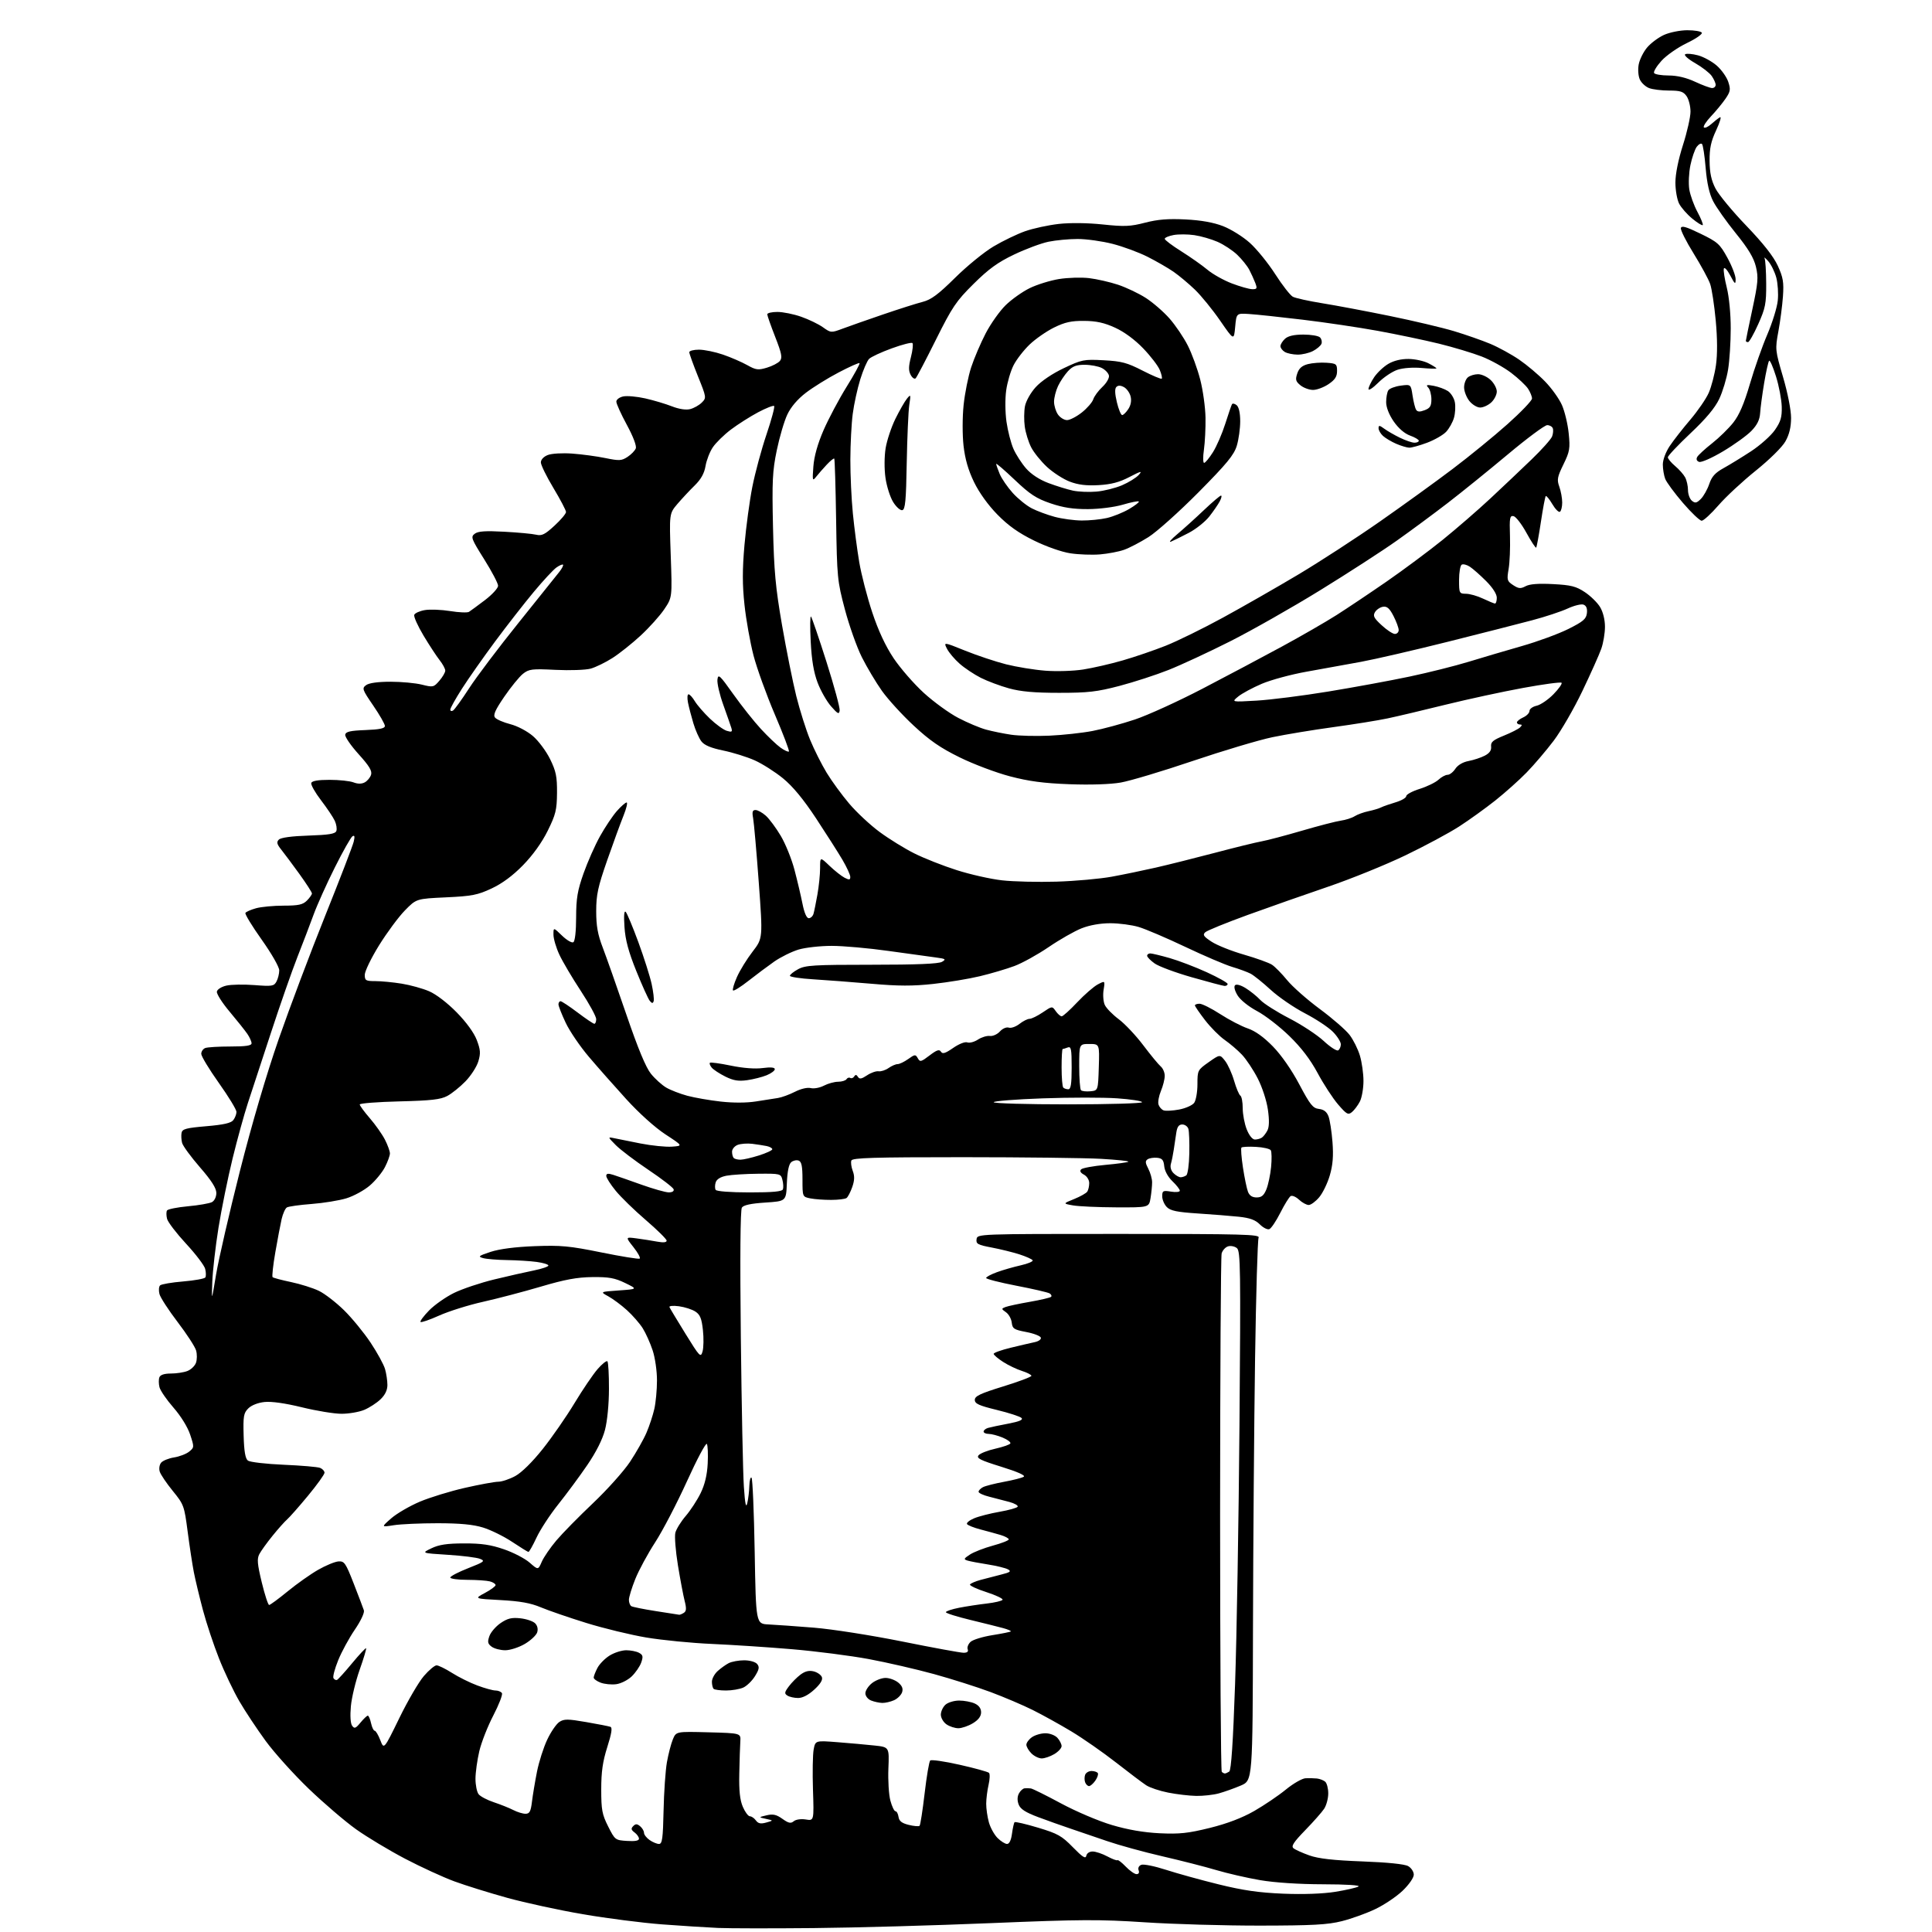 <?xml version="1.0" encoding="UTF-8" standalone="no"?>
<svg 
  version="1.1" 
  xmlns="http://www.w3.org/2000/svg" 
  xmlns:xlink="http://www.w3.org/1999/xlink" 
  xmlns:svg="http://www.w3.org/2000/svg"
  xmlns:rdf="http://www.w3.org/1999/02/22-rdf-syntax-ns#"
  xmlns:cc="http://creativecommons.org/ns#"
  xmlns:dc="http://purl.org/dc/elements/1.1/"
  viewBox="0 0 768 768"
  width="768"
  height="768"
>
<style>svg {background-color: white; }</style>"
<path stroke="none" fill="black" fill-rule="evenodd" d="M323.50,766.44C307.00,766.60 289.90,766.58 285.50,766.39C281.10,766.20 271.06,765.56 263.19,764.97C255.31,764.37 241.14,762.56 231.69,760.93C222.23,759.31 208.70,756.37 201.61,754.41C194.52,752.45 185.07,749.51 180.61,747.87C176.15,746.23 167.32,742.17 161.00,738.86C154.68,735.54 145.92,730.28 141.55,727.17C137.18,724.05 128.71,716.80 122.74,711.07C116.77,705.33 109.07,696.78 105.62,692.07C102.17,687.35 97.45,680.24 95.14,676.26C92.82,672.28 89.18,664.63 87.06,659.26C84.93,653.89 82.05,645.23 80.66,640.00C79.27,634.77 77.65,628.02 77.06,625.00C76.47,621.98 75.37,614.72 74.60,608.87C73.26,598.58 73.08,598.07 68.70,592.69C66.21,589.64 63.88,586.19 63.51,585.02C63.13,583.84 63.37,582.26 64.05,581.44C64.71,580.64 67.03,579.70 69.19,579.35C71.35,579.01 74.05,577.97 75.20,577.04C77.23,575.39 77.24,575.24 75.59,570.28C74.60,567.28 71.88,562.89 68.96,559.55C66.24,556.44 63.74,552.80 63.40,551.45C63.06,550.11 63.04,548.33 63.36,547.50C63.74,546.52 65.30,546.00 67.90,546.00C70.08,546.00 73.04,545.56 74.46,545.01C75.89,544.47 77.43,543.01 77.89,541.77C78.35,540.53 78.38,538.31 77.95,536.83C77.53,535.35 74.22,530.26 70.59,525.51C66.97,520.76 63.72,515.75 63.38,514.37C63.03,512.98 63.14,511.46 63.63,510.97C64.12,510.48 68.24,509.78 72.79,509.40C77.34,509.02 81.32,508.30 81.63,507.80C81.94,507.30 81.91,505.77 81.56,504.40C81.22,503.03 77.81,498.54 73.98,494.41C70.15,490.27 66.74,485.82 66.41,484.50C66.08,483.19 66.07,481.69 66.39,481.18C66.71,480.66 70.47,479.91 74.74,479.51C79.01,479.12 83.29,478.37 84.25,477.86C85.26,477.32 86.00,475.78 86.00,474.21C85.99,472.31 84.05,469.26 79.47,464.00C75.89,459.88 72.70,455.52 72.39,454.33C72.08,453.14 71.98,451.34 72.17,450.33C72.47,448.78 73.98,448.38 82.01,447.69C88.91,447.10 91.84,446.44 92.75,445.25C93.44,444.35 94.00,442.88 94.00,441.99C94.00,441.09 90.85,435.92 87.00,430.50C83.15,425.08 80.00,419.87 80.00,418.93C80.00,417.99 80.71,416.94 81.58,416.61C82.45,416.27 86.95,416.00 91.58,416.00C97.75,416.00 100.00,415.66 100.00,414.72C100.00,414.02 99.24,412.33 98.31,410.97C97.37,409.61 94.20,405.63 91.26,402.13C88.31,398.63 86.04,395.05 86.21,394.17C86.38,393.28 88.06,392.23 90.01,391.79C91.93,391.35 96.95,391.26 101.16,391.59C108.17,392.14 108.92,392.02 109.91,390.16C110.51,389.05 111.00,387.06 111.00,385.74C111.00,384.39 107.97,379.09 104.03,373.54C100.19,368.14 97.28,363.35 97.56,362.90C97.84,362.44 99.74,361.61 101.79,361.04C103.83,360.48 108.76,360.01 112.75,360.01C118.66,360.00 120.37,359.63 122.00,358.00C123.10,356.90 124.00,355.62 124.00,355.16C124.00,354.69 121.75,351.21 119.01,347.41C116.26,343.61 113.02,339.26 111.81,337.75C110.05,335.55 109.86,334.74 110.85,333.75C111.64,332.96 115.97,332.37 122.61,332.16C130.72,331.89 133.26,331.48 133.70,330.34C134.01,329.53 133.74,327.72 133.10,326.32C132.46,324.91 129.99,321.23 127.62,318.13C125.25,315.03 123.50,311.94 123.74,311.25C124.02,310.41 126.43,310.00 131.02,310.00C134.79,310.00 139.05,310.45 140.50,311.00C142.25,311.67 143.75,311.67 145.00,311.00C146.02,310.45 147.15,309.10 147.50,307.99C147.99,306.46 146.78,304.47 142.54,299.78C139.46,296.37 137.07,292.89 137.23,292.04C137.46,290.84 139.24,290.44 145.26,290.21C150.92,289.99 153.00,289.56 153.00,288.57C153.00,287.84 150.91,284.18 148.36,280.46C143.99,274.07 143.82,273.60 145.55,272.34C146.71,271.49 150.25,271.00 155.25,271.00C159.57,271.00 165.19,271.52 167.72,272.16C172.15,273.27 172.42,273.21 174.66,270.60C175.95,269.11 177.00,267.30 177.00,266.58C177.00,265.86 175.99,263.98 174.75,262.41C173.51,260.84 170.63,256.44 168.34,252.62C166.06,248.80 164.40,245.11 164.67,244.41C164.94,243.72 166.83,242.87 168.88,242.52C170.92,242.17 175.46,242.35 178.95,242.91C182.44,243.48 185.81,243.61 186.43,243.22C187.06,242.82 189.92,240.72 192.79,238.54C195.65,236.36 198.00,233.80 198.00,232.85C198.00,231.90 195.51,227.16 192.47,222.32C187.32,214.11 187.06,213.42 188.72,212.17C190.06,211.15 192.97,210.96 200.50,211.37C206.00,211.67 211.70,212.20 213.16,212.56C215.36,213.09 216.63,212.46 220.41,208.97C222.94,206.65 225.00,204.20 225.00,203.53C225.00,202.87 222.75,198.58 220.00,194.00C217.25,189.42 215.00,184.84 215.00,183.82C215.00,182.71 216.12,181.51 217.75,180.88C219.29,180.27 223.57,180.02 227.50,180.31C231.35,180.59 237.27,181.39 240.65,182.09C246.15,183.22 247.08,183.18 249.46,181.62C250.91,180.67 252.39,179.15 252.74,178.24C253.11,177.26 251.69,173.51 249.18,168.88C246.88,164.64 245.00,160.49 245.00,159.66C245.00,158.83 246.22,157.91 247.75,157.59C249.26,157.27 253.20,157.63 256.50,158.37C259.80,159.12 264.56,160.53 267.08,161.52C269.95,162.64 272.66,163.05 274.35,162.63C275.84,162.25 277.91,161.09 278.97,160.03C280.86,158.14 280.84,157.99 277.44,149.57C275.55,144.87 274.00,140.57 274.00,140.01C274.00,139.46 275.73,139.00 277.84,139.00C279.96,139.00 284.25,139.88 287.39,140.96C290.53,142.04 294.86,143.92 297.02,145.13C300.49,147.08 301.38,147.20 304.85,146.16C307.00,145.52 309.33,144.31 310.03,143.47C311.07,142.21 310.73,140.52 308.15,133.91C306.42,129.49 305.00,125.45 305.00,124.94C305.00,124.42 306.81,124.00 309.02,124.00C311.24,124.00 315.50,124.86 318.50,125.92C321.50,126.97 325.39,128.85 327.14,130.10C330.27,132.33 330.40,132.34 334.91,130.66C337.44,129.71 344.68,127.17 351.00,125.01C357.32,122.85 364.43,120.59 366.80,119.99C370.15,119.14 372.97,117.04 379.66,110.43C384.37,105.76 391.26,100.15 394.96,97.96C398.66,95.76 404.31,93.04 407.51,91.91C410.71,90.79 416.71,89.49 420.85,89.02C425.43,88.51 432.27,88.59 438.38,89.23C447.01,90.14 449.33,90.04 455.18,88.52C460.21,87.22 464.38,86.88 471.24,87.23C477.45,87.54 482.38,88.42 486.20,89.90C489.34,91.12 494.14,94.11 496.86,96.57C499.59,99.02 504.12,104.61 506.93,108.99C509.74,113.37 512.89,117.40 513.92,117.96C514.96,118.51 520.23,119.68 525.65,120.55C531.07,121.42 543.15,123.70 552.50,125.61C561.85,127.52 573.33,130.24 578.00,131.64C582.67,133.05 589.17,135.32 592.44,136.69C595.71,138.07 600.89,140.90 603.94,143.00C607.00,145.10 611.62,148.99 614.20,151.66C616.79,154.32 619.81,158.54 620.90,161.03C622.00,163.52 623.21,168.57 623.58,172.25C624.20,178.29 624.00,179.47 621.49,184.61C619.05,189.60 618.85,190.69 619.85,193.47C620.48,195.21 621.00,198.05 621.00,199.76C621.00,201.48 620.59,203.13 620.10,203.44C619.60,203.75 618.23,202.37 617.06,200.37C615.88,198.38 614.71,196.95 614.46,197.21C614.21,197.46 613.34,202.08 612.53,207.47C611.72,212.86 610.87,217.46 610.65,217.69C610.42,217.91 608.68,215.26 606.78,211.80C604.88,208.33 602.57,205.35 601.65,205.17C600.17,204.89 600.00,205.84 600.24,213.17C600.38,217.75 600.14,223.61 599.70,226.19C598.95,230.56 599.08,231.00 601.49,232.59C603.68,234.02 604.46,234.09 606.47,233.02C608.08,232.15 611.60,231.89 617.35,232.19C624.48,232.56 626.51,233.07 629.96,235.36C632.23,236.85 634.96,239.52 636.04,241.29C637.23,243.25 637.99,246.30 638.00,249.12C638.00,251.67 637.34,255.62 636.53,257.90C635.73,260.19 632.34,267.76 629.01,274.72C625.68,281.69 620.55,290.56 617.62,294.44C614.68,298.32 609.86,303.99 606.89,307.04C603.93,310.09 598.30,315.11 594.40,318.21C590.49,321.31 584.03,325.96 580.04,328.54C576.05,331.12 566.42,336.29 558.64,340.03C550.87,343.77 537.08,349.36 528.00,352.46C518.92,355.55 504.52,360.61 496.00,363.70C487.48,366.80 479.88,369.89 479.13,370.57C477.99,371.60 478.42,372.25 481.63,374.35C483.76,375.75 489.54,378.06 494.48,379.48C499.41,380.90 504.43,382.71 505.62,383.49C506.82,384.27 509.53,387.03 511.65,389.62C513.77,392.22 519.62,397.38 524.65,401.10C529.68,404.82 535.00,409.45 536.48,411.39C537.96,413.32 539.81,417.03 540.58,419.61C541.36,422.20 542.00,426.74 542.00,429.71C542.00,432.67 541.35,436.35 540.57,437.87C539.78,439.40 538.37,441.28 537.43,442.06C535.92,443.31 535.32,442.99 531.90,439.02C529.80,436.57 526.14,430.97 523.79,426.58C520.86,421.14 517.28,416.44 512.52,411.82C508.69,408.09 502.92,403.63 499.70,401.92C496.32,400.12 493.05,397.49 491.95,395.68C490.82,393.82 490.41,392.19 490.95,391.65C491.49,391.11 493.21,391.58 495.19,392.81C497.03,393.95 499.65,396.06 501.02,397.52C502.38,398.97 507.55,402.25 512.50,404.80C517.45,407.35 523.61,411.40 526.20,413.81C528.78,416.21 531.37,417.89 531.95,417.53C532.53,417.17 533.00,416.09 533.00,415.13C533.00,414.17 531.59,411.93 529.86,410.17C528.13,408.40 523.12,405.08 518.71,402.79C514.31,400.50 508.19,396.30 505.11,393.46C502.02,390.62 498.45,387.75 497.17,387.07C495.89,386.40 492.57,385.17 489.79,384.35C487.01,383.52 478.65,379.95 471.20,376.41C463.75,372.87 455.40,369.31 452.65,368.49C449.89,367.67 444.81,367.00 441.36,367.00C437.42,367.00 433.17,367.75 429.97,369.01C427.16,370.12 421.27,373.47 416.89,376.46C412.50,379.45 406.36,382.85 403.24,384.01C400.12,385.18 393.95,387.00 389.53,388.06C385.12,389.12 376.76,390.50 370.96,391.13C362.88,392.01 357.15,392.00 346.46,391.06C338.78,390.40 328.34,389.60 323.25,389.29C318.16,388.98 314.00,388.35 314.00,387.89C314.00,387.43 315.46,386.25 317.25,385.28C320.13,383.70 323.48,383.50 346.50,383.50C364.39,383.50 373.11,383.14 374.46,382.34C376.19,381.32 375.91,381.12 371.96,380.60C369.51,380.28 361.05,379.11 353.17,378.01C345.29,376.90 335.13,376.00 330.60,376.00C326.07,376.00 320.14,376.66 317.43,377.47C314.72,378.29 310.39,380.42 307.80,382.22C305.22,384.03 300.60,387.48 297.53,389.89C294.46,392.31 291.70,394.03 291.39,393.72C291.08,393.42 291.78,391.01 292.95,388.38C294.11,385.75 296.91,381.21 299.16,378.30C303.25,372.99 303.25,372.99 301.62,350.74C300.72,338.51 299.71,327.04 299.38,325.25C298.91,322.71 299.12,322.00 300.33,322.00C301.19,322.00 303.03,323.01 304.42,324.25C305.81,325.49 308.49,329.10 310.37,332.27C312.25,335.44 314.71,341.51 315.82,345.77C316.94,350.02 318.37,356.09 319.00,359.25C319.72,362.88 320.64,365.00 321.50,365.00C322.25,365.00 323.10,364.21 323.38,363.25C323.66,362.29 324.36,358.83 324.94,355.57C325.52,352.30 326.00,347.60 326.00,345.11C326.00,340.59 326.00,340.59 329.75,344.18C331.81,346.15 334.51,348.28 335.75,348.92C337.59,349.86 338.00,349.80 338.00,348.58C338.00,347.76 336.60,344.71 334.89,341.79C333.17,338.88 328.45,331.46 324.39,325.30C319.36,317.69 315.16,312.60 311.25,309.40C308.09,306.82 303.02,303.60 300.00,302.25C296.98,300.90 291.35,299.14 287.50,298.35C282.61,297.34 279.99,296.24 278.81,294.70C277.88,293.49 276.44,290.25 275.62,287.50C274.80,284.75 273.83,281.04 273.48,279.25C273.13,277.46 273.23,276.00 273.70,276.00C274.18,276.00 275.31,277.24 276.21,278.75C277.12,280.26 279.80,283.36 282.18,285.64C284.56,287.92 287.58,290.11 288.90,290.51C290.92,291.12 291.20,290.94 290.72,289.36C290.41,288.34 288.96,284.21 287.52,280.18C286.07,276.15 285.02,271.65 285.19,270.18C285.47,267.76 286.09,268.32 291.50,275.95C294.80,280.59 299.75,286.83 302.50,289.80C305.25,292.78 308.76,296.12 310.30,297.22C311.85,298.32 313.33,299.00 313.60,298.73C313.87,298.46 311.36,291.86 308.03,284.07C304.69,276.27 300.87,265.68 299.53,260.54C298.20,255.39 296.58,246.36 295.95,240.47C295.08,232.39 295.08,226.52 295.94,216.63C296.58,209.41 297.98,199.00 299.07,193.50C300.16,188.00 302.68,178.66 304.68,172.74C306.68,166.82 308.05,161.72 307.73,161.40C307.41,161.07 304.52,162.21 301.32,163.91C298.12,165.62 293.26,168.71 290.52,170.78C287.79,172.85 284.56,176.01 283.36,177.80C282.15,179.58 280.85,182.94 280.46,185.25C279.96,188.18 278.66,190.52 276.15,192.98C274.17,194.91 271.09,198.22 269.29,200.32C266.04,204.15 266.04,204.15 266.63,220.82C267.22,237.50 267.22,237.50 264.05,242.20C262.31,244.78 258.11,249.46 254.71,252.61C251.32,255.75 246.27,259.77 243.49,261.55C240.70,263.33 236.79,265.24 234.80,265.79C232.80,266.34 226.52,266.56 220.83,266.28C211.42,265.81 210.27,265.96 207.87,267.86C206.43,269.01 203.10,273.10 200.47,276.94C196.81,282.30 195.95,284.24 196.80,285.26C197.41,286.00 200.14,287.17 202.85,287.87C205.67,288.59 209.53,290.62 211.84,292.59C214.06,294.49 217.14,298.63 218.68,301.78C221.04,306.60 221.47,308.72 221.42,315.20C221.36,321.97 220.91,323.79 217.72,330.25C215.43,334.89 211.83,339.91 207.94,343.90C203.84,348.10 199.67,351.19 195.42,353.18C189.85,355.79 187.60,356.23 177.28,356.71C165.50,357.26 165.50,357.26 160.92,361.95C158.41,364.52 153.80,370.76 150.67,375.80C147.55,380.85 145.00,386.11 145.00,387.49C145.00,389.78 145.38,390.00 149.25,390.01C151.59,390.01 156.29,390.47 159.70,391.02C163.11,391.57 168.01,392.93 170.59,394.04C173.36,395.23 177.84,398.66 181.51,402.40C185.36,406.32 188.42,410.53 189.52,413.41C191.00,417.30 191.11,418.70 190.14,421.92C189.51,424.04 187.21,427.60 185.05,429.83C182.88,432.07 179.62,434.69 177.80,435.66C175.16,437.08 171.36,437.51 158.75,437.82C150.09,438.03 143.00,438.59 143.00,439.04C143.00,439.50 144.81,441.97 147.03,444.53C149.24,447.09 151.94,450.92 153.03,453.05C154.11,455.18 155.00,457.63 155.00,458.50C155.00,459.37 154.12,461.81 153.03,463.93C151.95,466.05 149.24,469.35 147.00,471.27C144.77,473.18 140.59,475.46 137.72,476.34C134.85,477.22 128.61,478.24 123.85,478.60C119.09,478.96 114.67,479.58 114.03,479.98C113.38,480.38 112.45,482.46 111.95,484.60C111.46,486.75 110.33,492.70 109.44,497.83C108.55,502.96 108.07,507.40 108.36,507.69C108.65,507.98 111.95,508.86 115.69,509.64C119.44,510.43 124.42,512.00 126.76,513.13C129.10,514.26 133.60,517.74 136.77,520.85C139.94,523.97 144.69,529.77 147.33,533.74C149.97,537.71 152.55,542.43 153.06,544.22C153.58,546.02 154.00,548.87 154.00,550.56C154.00,552.60 153.08,554.51 151.25,556.26C149.74,557.71 146.83,559.59 144.78,560.45C142.74,561.30 138.69,562.00 135.78,562.00C132.88,562.00 125.78,560.84 120.00,559.42C113.38,557.80 107.89,557.02 105.14,557.32C102.54,557.59 99.93,558.62 98.69,559.87C96.85,561.71 96.63,562.97 96.85,570.73C97.03,576.96 97.52,579.82 98.55,580.61C99.34,581.21 105.73,581.96 112.74,582.26C119.76,582.56 126.29,583.12 127.25,583.51C128.21,583.90 129.00,584.76 129.00,585.43C129.00,586.10 126.05,590.21 122.44,594.57C118.83,598.93 115.09,603.17 114.13,604.00C113.17,604.83 110.56,607.75 108.34,610.50C106.11,613.25 103.75,616.53 103.09,617.79C102.11,619.65 102.29,621.73 104.06,629.04C105.26,633.97 106.57,638.00 106.99,638.00C107.41,638.00 110.72,635.56 114.35,632.59C117.98,629.61 123.43,625.76 126.45,624.03C129.47,622.30 133.10,620.80 134.52,620.69C136.88,620.52 137.39,621.25 140.61,629.50C142.54,634.45 144.36,639.24 144.65,640.13C144.95,641.08 143.42,644.34 141.04,647.82C138.77,651.15 135.79,656.62 134.43,659.99C133.06,663.35 132.22,666.55 132.56,667.10C132.90,667.65 133.53,667.97 133.95,667.80C134.37,667.64 137.07,664.66 139.95,661.18C142.83,657.70 145.35,655.01 145.53,655.20C145.72,655.39 144.57,659.24 142.97,663.76C141.37,668.28 139.80,674.80 139.48,678.24C139.13,682.05 139.32,685.09 139.97,686.00C140.89,687.28 141.38,687.09 143.31,684.75C144.56,683.24 145.86,682.00 146.21,682.00C146.56,682.00 147.14,683.35 147.50,685.00C147.86,686.65 148.51,688.00 148.94,688.00C149.38,688.00 150.38,689.69 151.18,691.75C152.62,695.50 152.62,695.50 158.72,683.00C162.07,676.12 166.47,668.59 168.49,666.25C170.50,663.91 172.78,662.00 173.54,662.00C174.31,662.00 177.06,663.35 179.67,665.00C182.27,666.66 186.80,668.91 189.74,670.00C192.67,671.10 195.93,672.00 196.98,672.00C198.03,672.00 199.17,672.47 199.53,673.05C199.88,673.62 198.34,677.61 196.11,681.91C193.87,686.21 191.36,692.60 190.53,696.11C189.71,699.63 189.02,704.55 189.01,707.06C189.01,709.57 189.56,712.34 190.25,713.22C190.94,714.11 193.67,715.55 196.33,716.43C198.98,717.31 202.45,718.70 204.03,719.51C205.61,720.33 207.80,721.00 208.89,721.00C210.51,721.00 210.98,720.13 211.46,716.25C211.77,713.64 212.67,708.27 213.45,704.32C214.23,700.38 216.07,694.62 217.53,691.54C218.98,688.45 221.16,685.29 222.35,684.50C224.24,683.27 225.66,683.28 233.01,684.55C237.68,685.35 242.02,686.21 242.66,686.44C243.49,686.75 243.12,689.09 241.41,694.47C239.58,700.24 239.00,704.31 239.00,711.33C239.00,719.44 239.34,721.26 241.75,726.04C244.45,731.40 244.59,731.51 249.25,731.80C252.44,732.01 254.00,731.72 254.00,730.92C254.00,730.26 253.21,729.14 252.25,728.43C250.88,727.42 250.76,726.87 251.71,725.91C252.66,724.94 253.24,724.95 254.46,725.96C255.31,726.67 256.00,727.84 256.00,728.57C256.00,729.29 257.00,730.59 258.22,731.44C259.44,732.30 261.13,733.00 261.97,733.00C263.25,732.99 263.54,730.84 263.78,719.75C263.93,712.46 264.53,703.80 265.11,700.51C265.70,697.21 266.76,693.11 267.48,691.40C268.78,688.28 268.78,688.28 281.64,688.62C294.50,688.96 294.50,688.96 294.29,692.23C294.17,694.03 293.98,699.77 293.88,705.00C293.73,711.87 294.13,715.54 295.29,718.25C296.17,720.31 297.43,722.00 298.09,722.00C298.74,722.00 299.82,722.74 300.48,723.65C301.40,724.90 302.38,725.10 304.59,724.49C307.50,723.68 307.50,723.68 304.50,723.03C301.50,722.38 301.50,722.38 304.74,721.61C307.28,721.01 308.63,721.31 311.02,723.02C313.48,724.77 314.36,724.95 315.54,723.96C316.39,723.26 318.41,722.97 320.30,723.27C323.58,723.81 323.58,723.81 323.17,711.45C322.95,704.65 323.07,697.46 323.44,695.47C324.12,691.86 324.12,691.86 332.94,692.55C337.80,692.93 344.41,693.52 347.63,693.87C353.50,694.50 353.50,694.50 353.15,703.02C352.96,707.71 353.31,713.44 353.94,715.77C354.56,718.10 355.48,720.00 355.97,720.00C356.46,720.00 357.00,721.01 357.18,722.25C357.42,723.91 358.47,724.74 361.24,725.42C363.30,725.93 365.24,726.10 365.55,725.78C365.86,725.47 366.76,719.68 367.55,712.92C368.34,706.15 369.34,700.26 369.77,699.83C370.20,699.40 375.46,700.16 381.47,701.52C387.47,702.87 392.72,704.32 393.14,704.74C393.56,705.16 393.48,707.30 392.97,709.50C392.46,711.70 392.04,715.08 392.03,717.00C392.02,718.92 392.50,722.24 393.09,724.38C393.68,726.51 395.23,729.32 396.54,730.63C397.84,731.93 399.55,733.00 400.32,733.00C401.22,733.00 401.94,731.51 402.28,728.92C402.59,726.67 403.05,724.62 403.31,724.35C403.58,724.09 407.78,725.07 412.65,726.53C420.47,728.88 422.08,729.78 426.49,734.31C430.32,738.23 431.56,739.03 431.82,737.71C432.01,736.72 433.06,736.00 434.34,736.00C435.54,736.00 438.16,736.87 440.16,737.94C442.15,739.01 443.98,739.69 444.21,739.45C444.45,739.22 445.93,740.37 447.51,742.01C449.09,743.65 451.01,745.00 451.79,745.00C452.66,745.00 452.98,744.40 452.62,743.46C452.27,742.55 452.71,741.67 453.70,741.29C454.61,740.94 458.99,741.82 463.43,743.26C467.87,744.70 477.31,747.31 484.41,749.06C494.20,751.47 500.43,752.37 510.13,752.77C518.10,753.09 525.87,752.81 530.72,752.04C535.00,751.35 539.17,750.40 540.00,749.93C540.89,749.41 535.21,749.05 525.93,749.03C516.30,749.01 506.75,748.38 500.93,747.39C495.74,746.50 487.90,744.70 483.50,743.39C479.10,742.07 469.44,739.61 462.04,737.90C454.64,736.20 444.74,733.47 440.04,731.85C435.34,730.22 428.80,727.99 425.50,726.89C422.20,725.79 416.43,723.73 412.68,722.33C407.64,720.44 405.62,719.13 404.93,717.32C404.33,715.74 404.37,714.18 405.04,712.93C405.60,711.87 406.62,710.95 407.29,710.88C407.95,710.82 409.08,710.84 409.78,710.93C410.48,711.02 415.89,713.71 421.79,716.89C427.78,720.11 436.73,723.92 442.02,725.48C448.37,727.36 454.64,728.44 461.00,728.75C468.89,729.12 472.26,728.76 480.90,726.63C487.87,724.90 493.69,722.68 498.57,719.90C502.56,717.61 508.23,713.77 511.16,711.37C514.09,708.97 517.61,706.95 518.99,706.88C520.37,706.82 522.40,706.87 523.50,706.98C524.60,707.10 526.06,707.66 526.75,708.22C527.44,708.78 528.00,710.89 528.00,712.90C528.00,714.91 527.26,717.67 526.36,719.03C525.45,720.39 522.05,724.24 518.80,727.58C514.18,732.34 513.18,733.90 514.20,734.72C514.91,735.31 517.75,736.58 520.50,737.56C524.10,738.84 529.97,739.50 541.50,739.94C551.50,740.31 558.34,741.01 559.75,741.80C560.99,742.50 562.00,744.03 562.00,745.21C562.00,746.43 560.10,749.16 557.57,751.59C555.14,753.92 550.25,757.21 546.72,758.89C543.19,760.58 537.19,762.74 533.40,763.69C527.77,765.11 521.79,765.43 501.00,765.46C486.98,765.48 466.27,764.89 455.00,764.14C437.03,762.96 429.50,763.00 394.00,764.47C371.73,765.40 340.00,766.29 323.50,766.44zM475.50,713.90C472.75,713.85 467.74,713.26 464.37,712.59C460.99,711.93 457.06,710.61 455.63,709.67C454.19,708.73 448.78,704.66 443.61,700.61C438.43,696.56 430.44,691.00 425.85,688.24C421.26,685.48 414.35,681.66 410.50,679.74C406.65,677.82 399.15,674.63 393.83,672.64C388.52,670.65 378.39,667.44 371.33,665.49C364.28,663.55 352.59,660.86 345.36,659.51C338.14,658.17 324.41,656.40 314.86,655.59C305.31,654.78 290.98,653.84 283.00,653.49C275.02,653.15 263.32,652.00 257.00,650.95C250.68,649.89 239.88,647.27 233.00,645.13C226.12,643.00 218.03,640.21 215.00,638.94C210.94,637.23 206.75,636.48 199.00,636.06C188.50,635.50 188.50,635.50 192.75,633.23C195.09,631.98 197.00,630.57 197.00,630.10C197.00,629.62 195.99,628.96 194.75,628.63C193.51,628.30 189.46,628.02 185.75,628.01C182.04,628.01 179.00,627.59 179.00,627.09C179.00,626.59 182.19,624.92 186.09,623.39C192.52,620.87 192.96,620.52 190.84,619.67C189.55,619.14 183.78,618.42 178.00,618.06C167.50,617.39 167.50,617.39 171.50,615.47C174.52,614.02 177.70,613.54 184.50,613.53C191.39,613.51 195.10,614.06 200.34,615.87C204.11,617.16 208.70,619.55 210.55,621.18C213.92,624.13 213.92,624.13 215.36,620.82C216.16,618.99 218.77,615.19 221.16,612.36C223.55,609.53 230.10,602.86 235.73,597.53C241.35,592.20 247.97,584.81 250.44,581.10C252.90,577.39 255.85,572.18 256.99,569.52C258.13,566.87 259.53,562.63 260.10,560.10C260.68,557.57 261.16,552.47 261.16,548.77C261.17,545.02 260.41,539.71 259.43,536.77C258.47,533.87 256.70,529.92 255.49,527.99C254.27,526.07 251.45,522.83 249.20,520.80C246.96,518.77 243.63,516.30 241.81,515.31C238.50,513.50 238.50,513.50 246.00,512.97C253.50,512.44 253.50,512.44 248.50,510.01C244.40,508.02 242.05,507.59 235.50,507.66C229.38,507.73 224.56,508.62 215.00,511.45C208.12,513.48 197.78,516.20 192.00,517.49C186.22,518.78 178.40,521.24 174.61,522.94C170.81,524.65 167.47,525.80 167.17,525.50C166.87,525.21 168.40,523.15 170.56,520.93C172.73,518.71 177.20,515.57 180.50,513.95C183.80,512.34 191.00,509.92 196.50,508.59C202.00,507.26 209.09,505.65 212.25,505.02C215.41,504.38 218.00,503.50 218.00,503.07C218.00,502.63 215.91,501.99 213.36,501.64C210.81,501.29 205.52,500.96 201.61,500.90C197.70,500.85 193.40,500.49 192.05,500.12C189.88,499.51 190.23,499.22 195.05,497.63C198.56,496.48 204.78,495.67 212.50,495.37C222.99,494.97 226.33,495.28 239.00,497.85C246.97,499.47 253.85,500.58 254.28,500.32C254.70,500.06 253.60,498.02 251.82,495.77C248.59,491.69 248.59,491.69 253.04,492.28C255.50,492.61 259.19,493.18 261.25,493.57C263.70,494.02 265.00,493.89 265.00,493.18C265.00,492.59 261.29,488.92 256.75,485.02C252.21,481.13 246.81,475.88 244.75,473.35C242.69,470.83 241.00,468.17 241.00,467.45C241.00,466.48 241.70,466.36 243.75,467.01C245.26,467.49 250.32,469.25 255.00,470.93C259.68,472.60 264.55,473.98 265.83,473.99C267.25,473.99 268.01,473.51 267.78,472.75C267.56,472.06 263.03,468.57 257.71,465.00C252.39,461.42 246.56,457.01 244.77,455.19C241.59,451.98 241.57,451.90 244.00,452.42C245.38,452.72 250.15,453.68 254.62,454.55C259.08,455.42 264.71,455.99 267.12,455.81C271.50,455.50 271.50,455.50 264.50,450.92C260.34,448.19 254.03,442.51 248.94,436.92C244.23,431.74 237.53,424.16 234.07,420.08C230.60,416.00 226.46,409.93 224.88,406.58C223.30,403.24 222.00,399.94 222.00,399.25C222.00,398.56 222.37,398.00 222.83,398.00C223.28,398.00 226.32,400.01 229.58,402.47C232.83,404.93 235.84,406.96 236.25,406.97C236.66,406.99 237.00,406.15 237.00,405.11C237.00,404.07 234.23,399.01 230.85,393.86C227.46,388.71 223.64,382.25 222.36,379.50C221.07,376.75 220.02,373.17 220.01,371.55C220.00,368.61 220.00,368.61 223.41,371.92C225.29,373.74 227.32,374.92 227.91,374.55C228.57,374.15 229.01,370.21 229.02,364.69C229.04,357.11 229.55,354.04 231.97,347.18C233.59,342.60 236.54,335.94 238.54,332.37C240.53,328.80 243.52,324.34 245.18,322.44C246.85,320.55 248.60,319.00 249.09,319.00C249.57,319.00 249.01,321.36 247.85,324.25C246.68,327.14 243.76,335.12 241.36,342.00C237.68,352.57 237.00,355.69 237.00,362.20C237.00,368.10 237.61,371.50 239.61,376.70C241.04,380.44 245.27,392.42 249.00,403.33C253.61,416.81 256.74,424.34 258.75,426.83C260.38,428.85 263.12,431.33 264.85,432.34C266.58,433.35 270.36,434.81 273.25,435.59C276.14,436.36 282.10,437.40 286.50,437.89C291.40,438.45 296.82,438.43 300.50,437.84C303.80,437.32 307.74,436.70 309.25,436.47C310.77,436.23 313.80,435.12 316.00,434.00C318.36,432.80 320.93,432.20 322.28,432.53C323.54,432.85 325.90,432.41 327.53,431.56C329.16,430.71 331.71,430.01 333.19,430.01C334.67,430.00 336.16,429.54 336.51,428.98C336.86,428.42 337.53,428.21 338.00,428.50C338.47,428.79 339.17,428.53 339.56,427.91C340.05,427.10 340.47,427.15 341.04,428.06C341.66,429.06 342.45,428.93 344.66,427.46C346.22,426.42 348.28,425.70 349.24,425.85C350.20,426.00 351.99,425.42 353.22,424.56C354.44,423.70 356.06,423.00 356.82,423.00C357.57,423.00 359.47,422.09 361.03,420.98C363.68,419.09 363.94,419.07 364.84,420.67C365.71,422.24 366.13,422.14 369.51,419.56C372.38,417.37 373.40,417.03 374.03,418.05C374.67,419.08 375.74,418.76 378.90,416.57C381.23,414.96 383.62,414.02 384.53,414.37C385.39,414.70 387.29,414.20 388.73,413.26C390.18,412.31 392.31,411.66 393.48,411.81C394.65,411.97 396.45,411.16 397.47,410.03C398.54,408.85 400.05,408.20 401.01,408.50C401.93,408.80 403.84,408.13 405.25,407.02C406.66,405.91 408.47,405.00 409.27,405.00C410.07,405.00 412.41,403.85 414.48,402.45C418.24,399.90 418.24,399.90 419.68,401.95C420.47,403.08 421.53,404.00 422.04,404.00C422.55,404.00 425.33,401.49 428.23,398.41C431.13,395.34 434.80,392.15 436.40,391.31C439.29,389.80 439.29,389.80 438.70,393.47C438.37,395.48 438.58,398.18 439.17,399.47C439.75,400.75 442.25,403.31 444.71,405.15C447.17,406.99 451.58,411.67 454.50,415.55C457.42,419.42 460.53,423.19 461.40,423.92C462.28,424.65 463.00,426.33 463.00,427.65C463.00,428.98 462.32,431.70 461.48,433.69C460.65,435.69 460.22,438.11 460.52,439.07C460.83,440.03 461.73,441.07 462.54,441.38C463.35,441.69 466.12,441.54 468.70,441.06C471.28,440.58 473.98,439.38 474.70,438.40C475.41,437.42 476.00,434.09 476.00,431.00C476.00,425.49 476.08,425.33 480.46,422.24C484.93,419.09 484.93,419.09 486.98,421.70C488.11,423.14 489.73,426.71 490.58,429.64C491.43,432.57 492.55,435.22 493.07,435.54C493.58,435.86 494.00,438.11 494.00,440.54C494.00,442.97 494.72,446.77 495.61,448.98C496.58,451.40 497.87,452.99 498.86,452.98C499.76,452.98 501.00,452.64 501.60,452.23C502.21,451.83 503.19,450.56 503.80,449.41C504.54,448.00 504.61,445.32 504.01,441.10C503.51,437.56 501.76,432.19 499.96,428.68C498.21,425.28 495.39,421.04 493.69,419.25C492.00,417.46 488.91,414.83 486.84,413.39C484.77,411.95 481.26,408.42 479.04,405.55C476.82,402.67 475.00,400.02 475.00,399.66C475.00,399.30 475.83,399.00 476.84,399.00C477.86,399.00 481.57,400.86 485.09,403.14C488.62,405.42 493.52,407.97 496.00,408.81C498.97,409.82 502.37,412.25 506.00,415.98C509.37,419.44 513.44,425.29 516.50,431.07C520.81,439.20 521.89,440.54 524.30,440.82C526.24,441.04 527.41,441.95 528.10,443.76C528.64,445.19 529.36,449.79 529.68,453.97C530.11,459.52 529.82,463.11 528.62,467.22C527.72,470.33 525.82,474.25 524.40,475.93C522.98,477.62 521.10,479.00 520.23,479.00C519.35,479.00 517.62,478.05 516.39,476.90C515.16,475.74 513.65,475.10 513.05,475.47C512.45,475.84 510.60,478.83 508.94,482.12C507.28,485.40 505.32,488.33 504.57,488.61C503.83,488.90 502.13,488.04 500.81,486.72C499.02,484.93 496.85,484.14 492.45,483.67C489.18,483.33 481.82,482.74 476.10,482.37C467.93,481.84 465.30,481.30 463.85,479.85C462.83,478.83 462.00,476.90 462.00,475.56C462.00,473.34 462.30,473.17 465.50,473.69C467.43,474.01 469.00,473.84 469.00,473.32C469.00,472.80 467.67,471.10 466.05,469.55C464.29,467.86 462.98,465.47 462.80,463.61C462.56,461.13 462.00,460.45 460.00,460.24C458.62,460.10 456.92,460.36 456.22,460.82C455.19,461.49 455.24,462.24 456.46,464.58C457.30,466.18 457.99,468.62 457.98,470.00C457.98,471.38 457.70,474.19 457.36,476.25C456.74,480.00 456.74,480.00 443.62,479.94C436.40,479.91 428.70,479.56 426.50,479.16C422.50,478.44 422.50,478.44 427.00,476.63C429.47,475.63 431.83,474.30 432.23,473.66C432.64,473.02 432.98,471.50 432.98,470.29C432.99,469.05 432.07,467.57 430.89,466.94C429.51,466.21 429.12,465.48 429.77,464.83C430.31,464.29 434.64,463.50 439.40,463.06C444.16,462.63 448.28,462.06 448.54,461.79C448.81,461.52 443.96,461.02 437.76,460.66C431.57,460.30 406.80,460.01 382.72,460.00C347.25,460.00 338.84,460.25 338.43,461.33C338.15,462.06 338.40,463.91 338.98,465.45C339.76,467.50 339.71,469.20 338.78,471.87C338.08,473.87 337.06,475.83 336.51,476.23C335.95,476.64 333.19,476.98 330.38,476.98C327.56,476.99 323.84,476.72 322.13,476.38C319.00,475.75 319.00,475.75 319.00,468.84C319.00,463.60 318.64,461.80 317.49,461.36C316.66,461.04 315.32,461.32 314.53,461.98C313.58,462.77 312.98,465.61 312.79,470.34C312.50,477.50 312.50,477.50 304.19,478.04C298.49,478.41 295.57,479.04 294.91,480.04C294.29,480.96 294.14,499.85 294.49,531.50C294.80,559.00 295.34,585.77 295.70,591.00C296.17,597.92 296.54,599.69 297.06,597.50C297.45,595.85 297.82,592.74 297.88,590.58C297.95,588.43 298.34,587.00 298.75,587.42C299.16,587.83 299.73,601.07 300.00,616.83C300.50,645.50 300.50,645.50 305.50,645.74C308.25,645.87 316.35,646.45 323.50,647.02C330.73,647.60 346.34,650.05 358.68,652.53C370.88,654.99 381.84,657.00 383.04,657.00C384.50,657.00 385.04,656.54 384.67,655.59C384.38,654.82 384.90,653.50 385.83,652.65C386.77,651.80 390.66,650.61 394.49,650.00C398.31,649.39 401.61,648.72 401.81,648.52C402.02,648.31 400.68,647.73 398.84,647.22C397.00,646.72 391.11,645.25 385.75,643.95C380.39,642.66 376.00,641.28 376.00,640.87C376.00,640.47 378.36,639.68 381.25,639.11C384.14,638.55 389.09,637.79 392.26,637.43C395.43,637.06 398.25,636.40 398.53,635.95C398.81,635.50 395.90,634.12 392.07,632.88C388.24,631.65 385.32,630.28 385.59,629.85C385.86,629.41 387.75,628.60 389.79,628.04C391.83,627.48 395.51,626.53 397.96,625.92C401.60,625.01 402.10,624.63 400.69,623.85C399.75,623.32 396.16,622.44 392.74,621.90C389.31,621.37 385.66,620.67 384.63,620.36C382.97,619.85 383.08,619.59 385.56,617.96C387.10,616.95 391.20,615.36 394.68,614.41C398.16,613.47 401.00,612.35 401.00,611.93C401.00,611.50 399.54,610.72 397.75,610.18C395.96,609.65 392.35,608.65 389.72,607.97C387.10,607.28 384.70,606.33 384.40,605.84C384.10,605.36 385.38,604.32 387.25,603.54C389.12,602.76 393.66,601.60 397.33,600.96C401.00,600.32 404.25,599.41 404.53,598.95C404.82,598.48 403.36,597.63 401.28,597.06C399.20,596.49 395.59,595.55 393.25,594.97C390.91,594.40 389.00,593.51 389.00,593.00C389.00,592.49 389.79,591.66 390.75,591.17C391.71,590.67 395.46,589.72 399.07,589.05C402.68,588.39 406.22,587.48 406.94,587.04C407.77,586.52 404.55,585.08 398.04,583.06C389.62,580.45 388.05,579.65 389.00,578.50C389.63,577.74 392.62,576.56 395.62,575.89C398.63,575.21 401.33,574.28 401.62,573.81C401.91,573.34 400.55,572.29 398.60,571.48C396.66,570.67 394.15,570.00 393.03,570.00C391.91,570.00 391.00,569.58 391.00,569.07C391.00,568.55 391.79,567.91 392.75,567.62C393.71,567.34 397.34,566.57 400.81,565.92C405.26,565.07 406.80,564.40 406.06,563.66C405.47,563.07 401.06,561.64 396.25,560.47C389.14,558.74 387.50,557.99 387.50,556.47C387.50,554.97 389.68,553.94 398.75,551.14C404.94,549.23 410.00,547.33 410.00,546.91C410.00,546.50 408.31,545.62 406.25,544.97C404.19,544.32 400.81,542.71 398.75,541.38C396.69,540.06 395.00,538.61 395.00,538.18C395.00,537.74 398.04,536.65 401.75,535.75C405.46,534.85 409.77,533.85 411.32,533.52C412.90,533.19 413.97,532.40 413.74,531.72C413.52,531.06 410.90,530.05 407.92,529.49C403.07,528.57 402.47,528.18 402.18,525.74C402.01,524.25 400.98,522.40 399.89,521.64C398.02,520.33 398.01,520.21 399.70,519.56C400.69,519.18 405.03,518.25 409.35,517.50C413.67,516.74 417.49,515.85 417.82,515.51C418.16,515.17 417.90,514.56 417.24,514.15C416.57,513.74 410.62,512.36 404.01,511.09C397.41,509.81 392.00,508.43 392.00,508.02C392.00,507.61 393.91,506.58 396.25,505.73C398.59,504.87 402.86,503.64 405.75,502.99C408.63,502.34 410.77,501.43 410.49,500.98C410.21,500.52 407.84,499.47 405.24,498.63C402.63,497.79 397.66,496.57 394.20,495.91C388.66,494.86 387.93,494.46 388.20,492.61C388.50,490.50 388.50,490.50 444.76,490.50C494.42,490.50 500.94,490.68 500.31,492.00C499.92,492.82 499.29,514.42 498.91,540.00C498.53,565.58 498.16,613.79 498.08,647.14C497.95,707.78 497.95,707.78 493.22,709.79C490.63,710.90 486.70,712.29 484.50,712.90C482.30,713.50 478.25,713.95 475.50,713.90zM432.91,710.00C432.38,710.00 431.68,709.33 431.36,708.50C431.05,707.67 431.05,706.33 431.36,705.50C431.68,704.67 432.82,704.00 433.91,704.00C434.99,704.00 436.11,704.38 436.40,704.84C436.68,705.30 436.23,706.65 435.40,707.84C434.57,709.03 433.45,710.00 432.91,710.00zM486.92,704.98C487.24,704.98 488.01,704.64 488.64,704.23C489.42,703.73 490.16,692.66 490.96,669.50C491.61,650.80 492.40,604.44 492.71,566.49C493.22,504.18 493.12,497.35 491.69,496.15C490.81,495.43 489.22,495.11 488.16,495.45C487.09,495.79 485.95,497.06 485.62,498.28C485.29,499.50 485.02,546.21 485.01,602.08C485.01,657.95 485.30,703.97 485.67,704.33C486.03,704.70 486.60,704.99 486.92,704.98zM414.10,699.00C412.94,699.00 411.10,698.10 410.00,697.00C408.90,695.90 408.00,694.35 408.00,693.56C408.00,692.76 409.00,691.41 410.22,690.56C411.44,689.70 413.85,689.00 415.57,689.00C417.32,689.00 419.41,689.80 420.35,690.83C421.26,691.83 422.00,693.31 422.00,694.11C422.00,694.91 420.69,696.34 419.10,697.28C417.50,698.23 415.25,699.00 414.10,699.00zM380.97,687.00C379.58,687.00 377.44,686.30 376.22,685.44C375.00,684.59 374.00,682.86 374.00,681.60C374.00,680.34 374.82,678.57 375.83,677.65C376.83,676.74 379.29,676.00 381.28,676.00C383.28,676.00 386.05,676.52 387.45,677.16C389.13,677.93 390.00,679.12 390.00,680.68C390.00,682.26 388.94,683.68 386.75,685.01C384.96,686.10 382.36,686.99 380.97,687.00zM350.70,676.94C349.49,676.90 347.49,676.47 346.25,675.97C344.99,675.46 344.00,674.20 344.00,673.10C344.00,672.03 345.19,670.21 346.63,669.07C348.08,667.93 350.51,667.00 352.02,667.00C353.54,667.00 355.79,667.82 357.02,668.81C358.58,670.08 359.06,671.23 358.61,672.66C358.25,673.78 356.82,675.21 355.43,675.85C354.04,676.48 351.91,676.97 350.70,676.94zM317.26,674.98C315.74,674.98 313.83,674.55 313.02,674.03C311.74,673.23 311.82,672.71 313.58,670.36C314.70,668.85 316.79,666.75 318.22,665.68C320.04,664.33 321.62,663.94 323.46,664.40C324.90,664.76 326.37,665.79 326.71,666.68C327.13,667.77 326.12,669.42 323.68,671.65C321.36,673.78 319.02,674.99 317.26,674.98zM288.62,672.00C286.26,672.00 284.03,671.70 283.67,671.33C283.30,670.97 283.00,669.70 283.00,668.51C283.00,667.32 284.01,665.43 285.25,664.30C286.49,663.17 288.48,661.74 289.68,661.12C290.89,660.51 293.64,660.00 295.81,660.00C298.06,660.00 300.28,660.63 300.98,661.47C301.96,662.65 301.79,663.60 300.12,666.30C298.98,668.15 296.89,670.18 295.48,670.83C294.06,671.47 290.98,672.00 288.62,672.00zM244.91,669.50C243.03,669.74 240.26,669.46 238.75,668.88C237.24,668.31 236.00,667.40 236.00,666.87C236.00,666.34 236.66,664.62 237.48,663.05C238.29,661.48 240.48,659.25 242.34,658.10C244.21,656.94 247.18,656.00 248.93,656.00C250.69,656.00 252.98,656.45 254.01,657.01C255.58,657.85 255.73,658.48 254.90,660.87C254.35,662.44 252.64,664.92 251.11,666.40C249.57,667.87 246.78,669.27 244.91,669.50zM200.85,656.00C198.94,656.00 196.52,655.37 195.46,654.60C193.88,653.44 193.72,652.71 194.54,650.38C195.08,648.83 197.10,646.50 199.01,645.19C201.77,643.32 203.41,642.92 206.85,643.30C209.25,643.56 211.88,644.45 212.71,645.28C213.64,646.21 213.95,647.57 213.54,648.89C213.17,650.04 210.95,652.12 208.60,653.50C206.25,654.87 202.76,656.00 200.85,656.00zM270.00,641.89C270.27,641.93 271.10,641.59 271.83,641.13C272.85,640.48 272.93,639.39 272.16,636.39C271.61,634.25 270.41,627.87 269.48,622.21C268.56,616.54 268.10,610.73 268.46,609.29C268.82,607.86 270.68,604.85 272.59,602.62C274.50,600.39 277.17,596.30 278.52,593.53C280.18,590.13 281.09,586.33 281.32,581.79C281.51,578.09 281.36,574.58 280.99,573.98C280.62,573.38 277.05,580.07 273.07,588.85C269.08,597.63 263.40,608.53 260.45,613.08C257.50,617.62 253.94,624.19 252.54,627.68C251.14,631.17 250.00,634.89 250.00,635.95C250.00,637.01 250.43,638.15 250.96,638.48C251.49,638.80 255.88,639.69 260.71,640.44C265.55,641.19 269.73,641.84 270.00,641.89zM210.04,616.92C209.74,616.88 206.82,615.06 203.54,612.89C200.26,610.71 195.09,608.17 192.04,607.23C188.09,606.01 182.92,605.52 174.00,605.51C167.12,605.51 159.25,605.86 156.50,606.30C151.50,607.09 151.50,607.09 155.50,603.58C157.70,601.65 162.82,598.67 166.87,596.95C170.93,595.24 179.03,592.75 184.87,591.43C190.72,590.10 196.67,589.01 198.09,589.01C199.52,589.00 202.55,587.99 204.83,586.75C207.36,585.37 211.60,581.20 215.74,576.00C219.46,571.33 225.14,563.13 228.37,557.78C231.60,552.43 235.72,546.36 237.52,544.28C239.32,542.20 241.09,540.79 241.45,541.14C241.81,541.49 242.09,546.44 242.07,552.14C242.06,558.21 241.40,564.96 240.48,568.45C239.49,572.24 236.93,577.31 233.41,582.45C230.39,586.88 225.21,593.88 221.92,598.00C218.63,602.12 214.73,608.09 213.26,611.25C211.79,614.41 210.34,616.97 210.04,616.92zM279.28,537.21C279.70,535.72 279.77,531.89 279.42,528.71C278.92,524.12 278.30,522.59 276.43,521.37C275.14,520.52 272.20,519.57 269.90,519.26C267.59,518.95 265.90,519.10 266.12,519.60C266.33,520.10 269.20,524.87 272.50,530.21C278.19,539.42 278.54,539.78 279.28,537.21zM85.92,506.50C86.94,500.45 91.19,482.00 95.37,465.50C100.11,446.80 105.93,427.02 110.81,413.00C115.12,400.62 123.43,378.57 129.28,364.00C135.13,349.43 140.22,336.20 140.60,334.60C141.10,332.50 140.97,331.90 140.11,332.43C139.47,332.83 136.31,338.41 133.10,344.83C129.88,351.25 126.10,359.65 124.69,363.50C123.29,367.35 120.36,375.00 118.20,380.50C116.04,386.00 111.32,399.50 107.72,410.50C104.11,421.50 99.98,434.10 98.53,438.50C97.08,442.90 94.35,452.80 92.46,460.50C90.58,468.20 88.06,480.57 86.86,488.00C85.67,495.43 84.56,505.10 84.39,509.50C84.09,517.50 84.09,517.50 85.92,506.50zM499.53,476.00C501.49,476.00 502.41,475.23 503.42,472.75C504.14,470.96 504.98,466.99 505.28,463.91C505.58,460.84 505.52,457.84 505.16,457.25C504.79,456.66 502.14,456.05 499.27,455.90C496.40,455.74 493.80,455.87 493.50,456.17C493.20,456.46 493.47,460.04 494.09,464.11C494.71,468.17 495.61,472.51 496.09,473.75C496.68,475.28 497.79,476.00 499.53,476.00zM297.95,474.00C307.32,474.00 310.90,473.66 311.23,472.75C311.47,472.06 311.38,470.38 311.02,469.00C310.40,466.56 310.17,466.50 301.44,466.58C296.52,466.62 290.84,466.98 288.81,467.36C286.41,467.82 284.89,468.76 284.49,470.03C284.15,471.10 284.15,472.44 284.49,472.99C284.86,473.58 290.40,474.00 297.95,474.00zM469.32,467.98C469.97,467.98 470.98,467.64 471.56,467.23C472.15,466.83 472.69,462.90 472.77,458.50C472.86,454.10 472.69,449.71 472.40,448.75C472.10,447.79 471.02,447.00 469.98,447.00C468.62,447.00 467.95,447.90 467.60,450.25C467.33,452.04 466.88,455.07 466.59,457.00C466.31,458.93 465.80,461.45 465.46,462.60C465.08,463.91 465.47,465.33 466.49,466.35C467.40,467.26 468.67,467.99 469.32,467.98zM294.33,461.00C295.43,461.00 298.73,460.24 301.66,459.32C304.60,458.39 307.00,457.28 307.00,456.84C307.00,456.40 305.99,455.83 304.75,455.57C303.51,455.32 300.93,454.92 299.00,454.68C297.07,454.45 294.49,454.64 293.25,455.10C292.01,455.57 291.00,456.79 291.00,457.81C291.00,458.83 291.30,459.97 291.67,460.33C292.03,460.70 293.23,461.00 294.33,461.00zM424.50,439.00C440.73,439.00 454.00,438.61 454.00,438.14C454.00,437.67 449.52,436.98 444.05,436.60C438.58,436.22 425.31,436.23 414.55,436.61C403.80,436.99 395.00,437.69 395.00,438.15C395.00,438.62 408.27,439.00 424.50,439.00zM433.46,433.80C436.50,433.50 436.50,433.50 436.79,424.25C437.08,415.00 437.08,415.00 433.04,415.00C429.00,415.00 429.00,415.00 429.00,423.83C429.00,428.69 429.32,432.99 429.71,433.38C430.11,433.77 431.79,433.96 433.46,433.80zM424.67,433.00C425.67,433.00 426.00,430.90 426.00,424.39C426.00,416.96 425.79,415.87 424.42,416.39C423.55,416.73 422.65,417.00 422.42,417.00C422.19,417.00 422.00,420.30 422.00,424.33C422.00,428.37 422.30,431.97 422.67,432.33C423.03,432.70 423.93,433.00 424.67,433.00zM297.00,429.39C293.52,429.88 291.55,429.55 288.31,427.94C286.01,426.79 283.58,425.20 282.92,424.40C282.26,423.60 281.93,422.73 282.20,422.47C282.47,422.20 286.21,422.71 290.51,423.60C295.40,424.61 300.14,424.97 303.16,424.57C306.37,424.15 308.00,424.30 308.00,425.02C308.00,425.61 306.54,426.70 304.75,427.43C302.96,428.16 299.48,429.04 297.00,429.39zM259.84,397.97C259.52,398.94 259.17,398.91 258.30,397.86C257.68,397.11 255.27,391.77 252.94,386.00C249.83,378.29 248.58,373.64 248.24,368.50C247.93,363.95 248.10,361.85 248.74,362.50C249.27,363.05 251.53,368.45 253.75,374.50C255.97,380.55 258.35,388.03 259.03,391.11C259.70,394.20 260.07,397.29 259.84,397.97zM486.75,391.92C486.06,391.87 480.20,390.32 473.73,388.47C467.25,386.62 460.61,384.15 458.98,382.98C457.34,381.82 456.00,380.44 456.00,379.93C456.00,379.42 456.56,379.00 457.25,379.00C457.94,379.00 461.43,379.84 465.00,380.86C468.58,381.89 475.21,384.42 479.75,386.50C484.29,388.58 488.00,390.67 488.00,391.14C488.00,391.61 487.44,391.96 486.75,391.92zM420.00,350.47C427.43,350.24 437.32,349.35 442.00,348.49C446.68,347.63 454.55,346.00 459.50,344.87C464.45,343.74 475.02,341.09 483.00,338.99C490.98,336.88 499.30,334.84 501.50,334.45C503.70,334.06 510.90,332.16 517.50,330.23C524.10,328.30 531.07,326.49 533.00,326.22C534.92,325.95 537.39,325.16 538.50,324.46C539.60,323.76 542.06,322.87 543.97,322.47C545.87,322.07 548.12,321.40 548.97,320.97C549.81,320.54 552.41,319.63 554.75,318.94C557.09,318.25 559.00,317.14 559.00,316.48C559.00,315.82 561.41,314.51 564.37,313.59C567.32,312.66 570.67,311.02 571.82,309.95C572.97,308.88 574.60,308.00 575.44,308.00C576.27,308.00 577.66,306.92 578.52,305.60C579.49,304.13 581.51,302.94 583.76,302.52C585.78,302.14 588.68,301.18 590.20,300.40C592.12,299.40 592.90,298.29 592.74,296.77C592.54,294.98 593.47,294.19 597.81,292.43C600.73,291.25 603.63,289.77 604.26,289.14C605.11,288.29 605.10,288.00 604.20,288.00C603.54,288.00 603.00,287.62 603.00,287.16C603.00,286.70 604.12,285.81 605.50,285.18C606.88,284.56 608.00,283.39 608.00,282.60C608.00,281.81 609.28,280.88 610.84,280.54C612.40,280.19 615.41,278.14 617.53,275.97C619.64,273.81 621.09,271.75 620.74,271.41C620.40,271.06 613.52,271.98 605.47,273.46C597.41,274.93 583.55,277.93 574.66,280.12C565.77,282.32 555.38,284.78 551.57,285.58C547.76,286.39 538.08,287.94 530.07,289.04C522.06,290.13 511.13,291.94 505.79,293.05C500.44,294.17 486.22,298.41 474.18,302.48C462.13,306.56 449.24,310.42 445.52,311.07C441.37,311.79 433.48,312.05 425.13,311.74C414.89,311.36 409.01,310.58 401.50,308.61C396.00,307.17 387.00,303.78 381.50,301.07C373.84,297.31 369.56,294.36 363.22,288.46C358.66,284.23 352.98,278.00 350.58,274.63C348.19,271.26 344.60,265.23 342.59,261.23C340.59,257.23 337.56,248.68 335.85,242.23C332.86,230.96 332.72,229.57 332.37,206.59C332.17,193.44 331.84,182.51 331.63,182.30C331.42,182.09 330.08,183.17 328.64,184.71C327.21,186.24 325.32,188.40 324.45,189.50C322.97,191.37 322.90,191.10 323.33,185.40C323.63,181.41 325.02,176.44 327.37,171.02C329.35,166.47 333.47,158.70 336.54,153.76C339.61,148.83 341.92,144.59 341.68,144.35C341.45,144.11 337.71,145.78 333.38,148.05C329.04,150.32 323.17,153.97 320.33,156.15C317.01,158.70 314.38,161.79 312.96,164.81C311.74,167.39 309.86,173.78 308.78,179.00C307.07,187.24 306.87,191.28 307.28,209.50C307.68,227.03 308.27,233.48 310.87,248.50C312.59,258.40 315.14,271.10 316.54,276.73C317.95,282.35 320.41,290.15 322.02,294.06C323.63,297.96 326.60,303.87 328.61,307.18C330.62,310.49 334.66,316.02 337.59,319.47C340.51,322.92 345.96,328.00 349.70,330.75C353.44,333.51 359.65,337.34 363.50,339.26C367.35,341.19 374.90,344.17 380.28,345.88C385.65,347.60 393.75,349.43 398.28,349.94C402.80,350.46 412.57,350.69 420.00,350.47zM417.16,292.44C422.47,292.20 430.19,291.36 434.31,290.57C438.43,289.78 446.01,287.73 451.15,286.01C456.29,284.29 468.38,278.78 478.00,273.77C487.62,268.76 501.80,261.24 509.50,257.06C517.20,252.88 527.02,247.22 531.33,244.48C535.63,241.74 544.63,235.71 551.33,231.08C558.02,226.44 568.00,219.02 573.50,214.58C579.00,210.13 587.55,202.72 592.50,198.10C597.45,193.48 604.81,186.51 608.86,182.60C612.91,178.70 616.56,174.60 616.98,173.50C617.40,172.40 617.52,170.94 617.26,170.25C617.00,169.56 616.00,169.00 615.03,169.00C614.06,169.00 607.02,174.23 599.39,180.62C591.75,187.01 581.00,195.71 575.50,199.94C570.00,204.18 560.89,210.92 555.24,214.92C549.60,218.92 535.88,227.80 524.74,234.66C513.61,241.52 497.52,250.64 489.00,254.94C480.48,259.24 469.45,264.36 464.50,266.32C459.55,268.29 450.77,271.14 445.00,272.66C436.02,275.01 432.54,275.41 421.00,275.41C411.16,275.41 405.76,274.92 401.07,273.63C397.54,272.65 392.49,270.76 389.86,269.43C387.23,268.09 383.46,265.59 381.49,263.85C379.51,262.12 377.25,259.46 376.47,257.94C375.04,255.17 375.04,255.17 383.69,258.66C388.44,260.58 395.75,263.01 399.92,264.07C404.09,265.12 411.10,266.27 415.50,266.61C419.93,266.96 426.66,266.75 430.58,266.14C434.47,265.53 441.57,263.90 446.35,262.51C451.14,261.13 458.82,258.50 463.43,256.67C468.03,254.84 478.26,249.82 486.15,245.51C494.04,241.20 507.48,233.52 516.00,228.44C524.52,223.36 539.15,213.86 548.50,207.33C557.85,200.80 570.90,191.37 577.50,186.37C584.10,181.38 593.89,173.39 599.25,168.61C604.61,163.83 609.00,159.24 609.00,158.42C609.00,157.60 608.29,155.85 607.43,154.53C606.56,153.21 603.53,150.36 600.68,148.19C597.83,146.03 592.58,143.11 589.00,141.72C585.42,140.33 577.77,138.03 572.00,136.61C566.23,135.20 555.29,132.91 547.70,131.52C540.11,130.14 526.61,128.13 517.70,127.07C508.79,126.00 499.25,124.99 496.50,124.82C491.50,124.50 491.50,124.50 491.00,129.95C490.50,135.39 490.50,135.39 485.04,127.48C482.03,123.12 477.53,117.59 475.04,115.18C472.54,112.77 468.70,109.56 466.50,108.03C464.30,106.51 459.64,103.83 456.14,102.06C452.65,100.30 446.39,97.99 442.23,96.93C438.08,95.87 431.85,95.00 428.39,95.00C424.93,95.00 419.71,95.49 416.80,96.09C413.88,96.69 407.73,98.98 403.13,101.18C396.63,104.28 393.03,106.89 387.02,112.84C380.08,119.71 378.55,121.99 372.06,135.00C368.09,142.97 364.47,149.89 364.01,150.36C363.56,150.83 362.66,150.23 362.02,149.04C361.12,147.36 361.14,145.72 362.11,141.95C362.80,139.25 363.07,136.74 362.71,136.38C362.35,136.01 358.64,136.96 354.48,138.48C350.31,139.99 346.26,141.88 345.48,142.66C344.69,143.45 343.12,147.11 341.97,150.80C340.83,154.48 339.48,160.65 338.98,164.50C338.47,168.35 338.05,176.51 338.03,182.64C338.01,188.77 338.46,198.45 339.03,204.14C339.59,209.84 340.73,218.53 341.56,223.45C342.39,228.38 344.71,237.35 346.72,243.40C349.17,250.76 351.98,256.79 355.23,261.66C357.91,265.65 363.30,271.85 367.22,275.43C371.14,279.01 377.31,283.49 380.93,285.38C384.54,287.27 389.52,289.37 392.00,290.04C394.48,290.71 398.98,291.63 402.00,292.07C405.02,292.51 411.85,292.68 417.16,292.44zM333.78,282.43C333.54,284.07 333.04,283.83 330.35,280.76C328.62,278.78 326.21,274.54 325.00,271.33C323.46,267.25 322.64,262.34 322.27,255.00C321.97,249.22 322.02,244.76 322.37,245.08C322.72,245.41 325.49,253.51 328.53,263.08C331.57,272.66 333.94,281.37 333.78,282.43zM180.10,282.44C180.71,282.06 183.57,278.10 186.46,273.63C189.35,269.16 198.19,257.44 206.11,247.60C214.02,237.75 221.34,228.62 222.37,227.30C223.40,225.98 224.04,224.71 223.81,224.47C223.57,224.24 222.40,224.73 221.20,225.58C219.99,226.42 215.94,230.79 212.18,235.30C208.42,239.81 201.50,248.68 196.81,255.00C192.12,261.32 186.19,269.77 183.64,273.76C181.09,277.75 179.00,281.49 179.00,282.07C179.00,282.65 179.50,282.81 180.10,282.44zM499.50,278.51C505.00,278.19 517.83,276.57 528.00,274.90C538.17,273.23 552.70,270.56 560.28,268.96C567.85,267.36 578.43,264.71 583.78,263.07C589.12,261.43 598.64,258.63 604.92,256.83C611.20,255.04 619.53,251.98 623.42,250.04C629.35,247.08 630.55,246.05 630.82,243.74C631.03,241.90 630.59,240.78 629.49,240.36C628.59,240.01 625.75,240.71 623.17,241.90C620.60,243.09 614.23,245.20 609.00,246.58C603.77,247.97 588.70,251.81 575.50,255.12C562.30,258.43 546.77,262.02 541.00,263.09C535.23,264.16 525.49,265.93 519.36,267.01C513.24,268.10 505.24,270.26 501.58,271.82C497.93,273.38 493.71,275.65 492.22,276.87C489.50,279.09 489.50,279.09 499.50,278.51zM554.49,252.00C555.32,252.00 556.00,251.31 556.00,250.46C556.00,249.61 555.08,247.11 553.95,244.90C552.40,241.86 551.38,240.95 549.80,241.19C548.65,241.36 547.21,242.31 546.60,243.30C545.68,244.81 546.12,245.68 549.24,248.55C551.29,250.45 553.65,252.00 554.49,252.00zM594.25,239.92C594.66,239.96 595.00,238.93 595.00,237.62C595.00,236.15 593.37,233.60 590.75,230.98C588.41,228.64 585.51,226.07 584.29,225.28C583.08,224.48 581.62,224.12 581.04,224.47C580.47,224.83 580.00,227.57 580.00,230.56C580.00,235.82 580.09,236.00 582.75,236.03C584.26,236.04 587.30,236.90 589.50,237.95C591.70,238.99 593.84,239.87 594.25,239.92zM437.27,220.38C434.10,220.64 428.80,220.45 425.50,219.95C422.01,219.42 415.94,217.29 411.00,214.86C404.89,211.86 400.81,208.96 396.50,204.57C392.79,200.79 389.24,195.85 387.19,191.63C384.89,186.89 383.62,182.46 383.02,177.17C382.54,172.86 382.55,165.83 383.05,161.02C383.54,156.33 384.89,149.57 386.06,146.00C387.23,142.43 389.83,136.35 391.83,132.50C393.84,128.65 397.41,123.61 399.77,121.31C402.13,119.00 406.44,115.95 409.34,114.53C412.25,113.11 417.49,111.49 420.99,110.92C424.49,110.36 429.86,110.20 432.93,110.56C435.99,110.93 441.15,112.10 444.39,113.17C447.62,114.24 452.59,116.59 455.42,118.40C458.25,120.21 462.51,123.90 464.89,126.60C467.26,129.29 470.54,134.14 472.17,137.36C473.80,140.58 476.02,146.65 477.10,150.86C478.19,155.06 479.13,161.88 479.21,166.00C479.28,170.12 478.99,175.86 478.58,178.75C478.16,181.64 478.19,184.00 478.66,184.00C479.12,184.00 480.70,182.08 482.17,179.75C483.64,177.41 485.83,172.35 487.05,168.50C488.27,164.65 489.48,161.14 489.72,160.70C489.97,160.26 490.81,160.43 491.59,161.07C492.47,161.81 493.00,164.19 493.00,167.46C493.00,170.33 492.39,174.71 491.65,177.18C490.54,180.85 487.73,184.27 476.40,195.72C468.75,203.43 459.82,211.43 456.55,213.49C453.28,215.55 448.90,217.83 446.82,218.56C444.75,219.30 440.45,220.11 437.27,220.38zM465.50,215.30C464.40,215.75 465.52,214.42 468.00,212.33C470.48,210.25 475.24,205.95 478.58,202.77C481.93,199.60 484.98,197.00 485.37,197.00C485.76,197.00 485.54,198.01 484.89,199.25C484.24,200.49 482.37,203.21 480.74,205.29C479.10,207.38 475.45,210.30 472.63,211.78C469.81,213.26 466.60,214.84 465.50,215.30zM430.00,206.91C433.02,206.93 437.52,206.49 440.00,205.92C442.48,205.35 446.45,203.75 448.83,202.35C451.21,200.96 452.95,199.61 452.69,199.35C452.43,199.09 449.58,199.66 446.36,200.61C443.04,201.59 437.03,202.36 432.50,202.38C426.65,202.41 422.65,201.80 417.62,200.09C411.95,198.16 409.45,196.53 403.37,190.75C399.32,186.90 396.00,184.04 396.00,184.40C396.00,184.77 396.63,186.58 397.40,188.42C398.17,190.27 400.51,193.66 402.58,195.96C404.66,198.26 408.08,201.02 410.18,202.09C412.28,203.16 416.36,204.68 419.25,205.45C422.14,206.23 426.98,206.89 430.00,206.91zM676.45,207.00C675.70,207.00 672.34,203.81 668.98,199.90C665.63,196.00 662.45,191.69 661.94,190.34C661.42,188.98 661.00,186.41 661.00,184.64C661.00,182.77 662.16,179.66 663.75,177.29C665.26,175.03 668.94,170.33 671.92,166.84C674.89,163.35 678.20,158.54 679.25,156.15C680.31,153.76 681.60,148.81 682.12,145.15C682.73,140.85 682.70,134.58 682.03,127.40C681.46,121.29 680.47,114.77 679.82,112.90C679.18,111.03 676.22,105.58 673.25,100.78C670.27,95.99 667.99,91.44 668.17,90.66C668.42,89.59 670.27,90.12 675.95,92.88C682.81,96.21 683.67,96.98 686.69,102.50C688.50,105.80 689.96,109.62 689.94,111.00C689.92,113.21 689.67,113.04 687.80,109.50C686.63,107.30 685.49,106.06 685.26,106.75C685.02,107.44 685.55,110.84 686.42,114.31C687.34,117.98 688.00,124.80 687.99,130.56C687.99,136.03 687.52,143.39 686.94,146.91C686.37,150.44 684.79,155.68 683.43,158.56C681.73,162.16 678.16,166.42 671.98,172.25C667.04,176.91 663.00,181.19 663.00,181.77C663.00,182.35 664.29,183.91 665.87,185.24C667.45,186.57 669.25,188.60 669.87,189.76C670.49,190.92 671.00,193.19 671.00,194.81C671.00,196.43 671.70,198.34 672.55,199.05C673.85,200.12 674.44,200.00 676.12,198.33C677.22,197.22 678.72,194.56 679.45,192.41C680.44,189.45 681.82,187.92 685.13,186.10C687.53,184.77 692.47,181.75 696.10,179.37C699.72,176.99 703.98,173.20 705.55,170.93C707.87,167.59 708.38,165.83 708.27,161.65C708.19,158.82 707.17,153.42 705.99,149.65C704.82,145.89 703.59,143.08 703.26,143.41C702.93,143.74 702.04,147.72 701.28,152.25C700.52,156.79 699.80,162.17 699.68,164.22C699.51,166.87 698.51,168.91 696.20,171.30C694.41,173.14 689.34,176.80 684.93,179.42C680.41,182.11 676.26,183.93 675.40,183.60C674.43,183.23 674.18,182.52 674.69,181.62C675.14,180.85 677.78,178.42 680.57,176.23C683.37,174.03 687.15,170.33 688.99,168.01C691.36,165.02 693.29,160.54 695.62,152.60C697.42,146.44 700.54,137.60 702.54,132.95C704.53,128.30 706.41,122.25 706.69,119.50C706.98,116.75 706.71,112.63 706.10,110.34C705.48,108.06 704.05,105.13 702.91,103.84C701.78,102.56 701.12,102.04 701.45,102.70C701.78,103.35 702.07,107.89 702.09,112.79C702.13,120.68 701.78,122.48 698.93,128.84C697.17,132.78 695.34,136.00 694.87,136.00C694.39,136.00 694.00,135.78 694.00,135.51C694.00,135.24 695.16,129.59 696.59,122.96C698.85,112.41 699.03,110.30 698.01,106.04C697.16,102.50 694.97,98.85 690.01,92.73C686.26,88.09 682.19,82.34 680.98,79.95C679.48,77.02 678.53,72.77 678.03,66.80C677.63,61.94 676.97,57.64 676.57,57.24C676.17,56.83 675.22,57.35 674.46,58.38C673.71,59.42 672.58,62.70 671.96,65.68C671.35,68.65 671.15,72.98 671.52,75.30C671.90,77.61 673.36,81.64 674.77,84.26C676.17,86.87 677.11,89.22 676.86,89.48C676.60,89.73 674.72,88.57 672.67,86.88C670.63,85.20 668.29,82.53 667.48,80.96C666.67,79.39 666.00,75.61 666.00,72.56C666.00,69.16 667.16,63.42 669.00,57.66C670.65,52.51 672.00,46.53 672.00,44.37C672.00,42.21 671.30,39.44 670.44,38.22C669.16,36.39 667.93,36.00 663.51,36.00C660.55,36.00 656.97,35.56 655.55,35.02C654.14,34.48 652.47,32.94 651.86,31.60C651.23,30.22 651.04,27.60 651.41,25.61C651.78,23.66 653.28,20.63 654.75,18.89C656.22,17.14 659.24,14.89 661.46,13.88C663.68,12.87 667.83,12.03 670.69,12.02C673.55,12.01 676.16,12.45 676.50,12.99C676.83,13.54 674.16,15.40 670.56,17.12C666.96,18.84 662.42,22.01 660.47,24.16C658.52,26.32 657.20,28.51 657.53,29.04C657.85,29.57 660.45,30.00 663.31,30.01C666.73,30.02 670.33,30.87 673.85,32.51C676.79,33.88 679.83,35.00 680.60,35.00C681.37,35.00 682.00,34.43 682.00,33.72C682.00,33.02 681.29,31.44 680.43,30.20C679.57,28.97 676.60,26.67 673.84,25.09C671.08,23.52 669.30,21.93 669.89,21.57C670.47,21.21 672.77,21.40 674.99,22.00C677.21,22.60 680.57,24.44 682.45,26.09C684.34,27.75 686.39,30.65 687.01,32.54C688.01,35.56 687.87,36.38 685.92,39.24C684.69,41.03 682.10,44.18 680.16,46.23C678.22,48.28 676.94,50.27 677.32,50.65C677.70,51.03 679.02,50.43 680.25,49.32C681.49,48.21 683.04,46.99 683.71,46.61C684.38,46.24 683.71,48.53 682.23,51.72C680.13,56.21 679.54,58.95 679.59,64.00C679.63,68.73 680.27,71.71 681.94,74.94C683.21,77.39 688.72,84.06 694.21,89.76C700.94,96.77 704.99,101.93 706.70,105.65C708.83,110.30 709.14,112.19 708.75,117.83C708.49,121.50 707.67,127.76 706.93,131.74C705.62,138.85 705.66,139.20 708.80,149.92C710.66,156.27 711.99,163.08 711.98,166.17C711.97,169.83 711.26,172.75 709.72,175.47C708.42,177.76 703.43,182.68 697.94,187.10C692.70,191.31 686.02,197.51 683.11,200.88C680.19,204.24 677.19,207.00 676.45,207.00zM358.67,202.80C357.88,202.97 356.24,201.51 355.04,199.56C353.84,197.62 352.46,193.28 351.99,189.93C351.49,186.39 351.52,181.48 352.05,178.17C352.56,175.05 354.31,169.80 355.93,166.50C357.56,163.20 359.62,159.60 360.51,158.50C362.05,156.61 362.10,156.74 361.45,161.00C361.08,163.47 360.63,173.82 360.44,184.00C360.18,199.13 359.85,202.55 358.67,202.80zM435.87,195.42C438.82,195.17 443.40,194.02 446.05,192.89C448.69,191.75 451.68,189.90 452.68,188.78C454.19,187.09 453.57,187.23 449.01,189.60C444.97,191.71 441.72,192.56 436.71,192.85C431.83,193.12 428.58,192.73 425.26,191.46C422.70,190.49 418.64,187.87 416.22,185.64C413.81,183.41 410.96,179.88 409.90,177.80C408.83,175.71 407.69,172.01 407.36,169.58C407.02,167.14 407.06,163.52 407.43,161.52C407.82,159.46 409.66,156.16 411.69,153.92C413.85,151.53 418.25,148.55 422.84,146.37C430.05,142.95 430.84,142.79 438.72,143.21C445.83,143.58 448.04,144.17 454.18,147.32C458.12,149.34 461.55,150.78 461.81,150.53C462.06,150.27 461.71,148.71 461.02,147.05C460.33,145.39 457.37,141.53 454.44,138.49C451.16,135.06 446.90,131.92 443.31,130.28C438.99,128.30 435.83,127.60 431.00,127.56C425.88,127.51 423.33,128.07 419.00,130.20C415.98,131.69 411.59,134.74 409.25,136.99C406.92,139.23 404.06,142.92 402.91,145.19C401.75,147.45 400.43,151.93 399.98,155.15C399.51,158.48 399.56,163.87 400.09,167.64C400.61,171.30 401.86,176.16 402.87,178.44C403.88,180.73 406.15,184.24 407.92,186.25C409.94,188.55 413.22,190.69 416.81,192.04C419.94,193.21 424.30,194.56 426.50,195.03C428.70,195.50 432.92,195.68 435.87,195.42zM560.21,177.96C559.27,177.94 556.94,177.24 555.03,176.42C553.12,175.59 550.76,174.19 549.78,173.30C548.80,172.41 548.00,171.03 548.00,170.22C548.00,168.99 548.36,169.02 550.25,170.41C551.49,171.32 554.30,172.94 556.50,174.01C558.70,175.08 561.29,175.97 562.25,175.98C563.21,175.99 564.00,175.64 564.00,175.20C564.00,174.76 562.43,173.83 560.50,173.14C558.31,172.34 555.89,170.25 554.00,167.51C552.13,164.78 551.01,161.89 551.02,159.82C551.02,157.99 551.41,155.90 551.87,155.17C552.33,154.44 554.54,153.60 556.78,153.30C560.84,152.76 560.84,152.76 561.51,157.21C561.88,159.66 562.51,162.21 562.92,162.87C563.46,163.75 564.39,163.80 566.33,163.06C568.48,162.25 569.00,161.41 569.00,158.72C569.00,156.90 568.44,154.80 567.75,154.07C566.72,152.97 567.10,152.85 569.95,153.38C571.84,153.74 574.37,154.67 575.56,155.45C576.75,156.23 577.99,158.20 578.32,159.84C578.65,161.48 578.49,164.28 577.98,166.07C577.47,167.86 576.06,170.37 574.86,171.65C573.66,172.93 570.25,174.88 567.30,175.99C564.34,177.10 561.15,177.98 560.21,177.96zM424.16,167.00C425.29,167.00 427.94,165.63 430.05,163.96C432.16,162.29 434.20,159.93 434.59,158.73C434.97,157.53 436.60,155.31 438.22,153.80C439.85,152.28 441.01,150.27 440.82,149.30C440.63,148.34 439.36,146.98 437.99,146.29C436.62,145.60 433.57,145.02 431.20,145.01C427.87,145.00 426.37,145.57 424.54,147.55C423.25,148.95 421.47,151.60 420.59,153.45C419.72,155.29 419.00,158.10 419.00,159.68C419.00,161.26 419.70,163.56 420.56,164.78C421.41,166.00 423.04,167.00 424.16,167.00zM446.08,165.00C446.56,165.00 447.66,163.92 448.52,162.61C449.53,161.07 449.85,159.27 449.43,157.58C449.07,156.13 447.87,154.47 446.78,153.88C445.43,153.16 444.46,153.14 443.77,153.83C443.09,154.51 443.16,156.49 443.98,159.92C444.65,162.71 445.59,165.00 446.08,165.00zM588.38,162.00C587.15,162.00 585.21,160.81 584.07,159.37C582.93,157.92 582.00,155.50 582.00,153.99C582.00,152.48 582.68,150.68 583.50,150.00C584.33,149.31 586.15,148.75 587.56,148.75C588.96,148.75 591.21,149.78 592.55,151.05C593.90,152.31 595.00,154.38 595.00,155.64C595.00,156.89 594.02,158.84 592.81,159.96C591.61,161.08 589.62,162.00 588.38,162.00zM547.88,152.12C545.75,154.25 544.00,155.39 544.00,154.65C544.00,153.90 545.01,151.79 546.25,149.95C547.49,148.11 550.04,145.71 551.92,144.62C554.08,143.35 557.04,142.65 559.99,142.69C562.55,142.73 566.07,143.50 567.82,144.41C569.57,145.31 571.00,146.22 571.00,146.43C571.00,146.64 568.37,146.57 565.15,146.28C561.69,145.97 557.75,146.26 555.53,146.99C553.46,147.67 550.02,149.98 547.88,152.12zM521.96,155.00C520.46,155.00 518.21,154.18 516.97,153.18C515.06,151.63 514.86,150.91 515.68,148.47C516.36,146.41 517.56,145.35 519.91,144.74C521.71,144.28 525.06,144.03 527.34,144.20C531.21,144.48 531.50,144.70 531.50,147.46C531.50,149.71 530.69,150.97 528.10,152.71C526.23,153.97 523.47,155.00 521.96,155.00zM515.80,140.97C513.98,140.95 511.71,140.48 510.75,139.92C509.79,139.36 509.00,138.32 509.00,137.61C509.00,136.89 509.82,135.57 510.83,134.65C512.06,133.54 514.44,133.00 518.13,133.00C521.14,133.00 524.10,133.50 524.72,134.12C525.34,134.74 525.60,135.88 525.30,136.66C525.00,137.44 523.48,138.73 521.93,139.54C520.37,140.34 517.61,140.99 515.80,140.97zM497.73,114.95C499.69,114.99 499.84,114.71 499.00,112.49C498.47,111.11 497.40,108.75 496.61,107.24C495.82,105.73 493.67,103.06 491.84,101.30C490.00,99.54 486.48,97.22 484.00,96.13C481.52,95.05 477.37,93.85 474.76,93.47C472.15,93.09 468.44,93.07 466.51,93.43C464.58,93.79 463.00,94.47 463.00,94.93C463.00,95.40 465.97,97.64 469.60,99.91C473.22,102.19 477.89,105.48 479.97,107.22C482.05,108.97 486.40,111.41 489.63,112.65C492.86,113.88 496.50,114.92 497.73,114.95z" />

</svg>